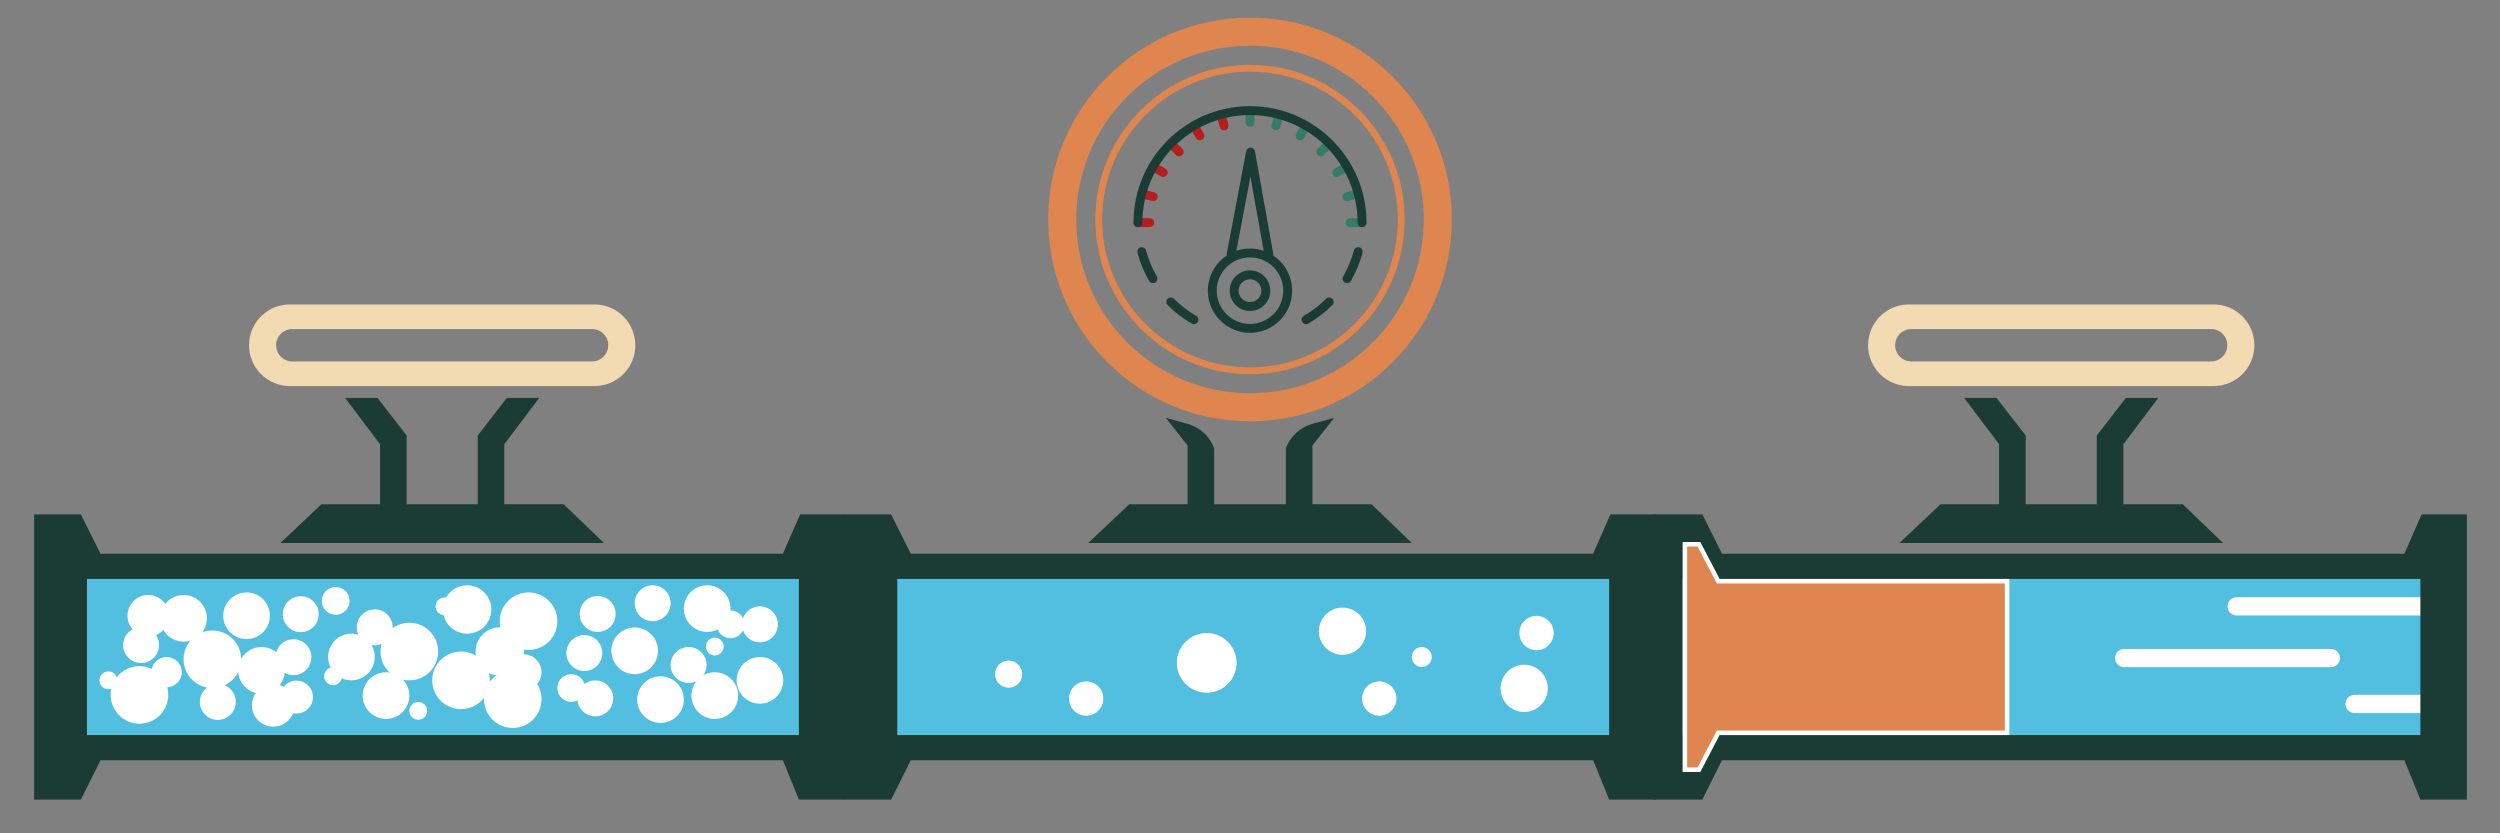 <?xml version="1.0" encoding="utf-8"?>
<!-- Generator: Adobe Illustrator 25.4.1, SVG Export Plug-In . SVG Version: 6.00 Build 0)  -->
<svg version="1.1" id="Layer_1" xmlns="http://www.w3.org/2000/svg" xmlns:xlink="http://www.w3.org/1999/xlink" x="0px" y="0px"
	 width="1101px" height="367px" viewBox="0 0 1101 367" style="enable-background:new 0 0 1101 367;" xml:space="preserve">
<rect x="0" y="0" width="1101" height="367" fill="#808080" stroke="none"/>
<style type="text/css">
	.st0{fill:#FFFF57;}
	.st1{fill:#53BFE0;}
	.st2{fill:#FFFFFF;}
	.st3{fill:#1A3C34;}
	.st4{fill:#F2DAB2;}
	.st5{fill:#DF854F;}
	.st6{fill:#367A68;}
	.st7{fill:#B71D1D;}
</style>
<g id="Layer_5">
	<rect x="34.051" y="251.203" class="st0" width="322.259" height="75.328"/>
	<rect x="34.051" y="251.203" class="st1" width="322.259" height="75.328"/>
	<rect x="394.383" y="251.677" class="st1" width="322.259" height="75.328"/>
	<rect x="746.636" y="250.757" class="st1" width="322.259" height="75.328"/>
</g>
<g id="Layer_2_00000031173943181623695650000013845587248569054655_">
	<circle class="st2" cx="65.295" cy="271.179" r="9.153"/>
	<circle class="st2" cx="61.419" cy="306.046" r="12.679"/>
	<circle class="st2" cx="93.527" cy="290.334" r="12.679"/>
	<circle class="st2" cx="180.274" cy="286.94" r="12.679"/>
	<circle class="st2" cx="225.811" cy="307.909" r="12.679"/>
	<circle class="st2" cx="203.029" cy="299.619" r="12.679"/>
	<circle class="st2" cx="232.772" cy="273.582" r="12.679"/>
	<circle class="st2" cx="205.726" cy="268.412" r="10.656"/>
	<circle class="st2" cx="220.093" cy="286.94" r="10.656"/>
	<circle class="st2" cx="287.426" cy="265.669" r="7.913"/>
	<circle class="st2" cx="263.214" cy="270.394" r="7.913"/>
	<circle class="st2" cx="257.344" cy="287.6" r="7.913"/>
	<circle class="st2" cx="262.154" cy="307.566" r="7.913"/>
	<circle class="st2" cx="303.252" cy="292.868" r="7.913"/>
	<circle class="st2" cx="334.67" cy="274.953" r="7.913"/>
	<circle class="st2" cx="230.579" cy="296.064" r="7.913"/>
	
		<ellipse transform="matrix(0.071 -0.997 0.997 0.071 -168.426 397.866)" class="st2" cx="129.36" cy="289.343" rx="7.913" ry="7.913"/>
	
		<ellipse transform="matrix(0.071 -0.997 0.997 0.071 -146.544 383.459)" class="st2" cx="132.567" cy="270.394" rx="7.913" ry="7.913"/>
	<circle class="st2" cx="165.042" cy="276.284" r="7.913"/>
	<circle class="st2" cx="95.934" cy="309.133" r="7.913"/>
	
		<ellipse transform="matrix(0.998 -0.055 0.055 0.998 -15.621 3.878)" class="st2" cx="62.262" cy="284.197" rx="7.913" ry="7.913"/>
	<circle class="st2" cx="120.351" cy="310.62" r="9.401"/>
	<circle class="st2" cx="73.376" cy="296.021" r="6.68"/>
	
		<ellipse transform="matrix(0.071 -0.997 0.997 0.071 -184.667 415.543)" class="st2" cx="130.728" cy="306.9" rx="7.241" ry="7.241"/>
	<circle class="st2" cx="80.848" cy="272.302" r="10.276"/>
	<circle class="st2" cx="147.829" cy="264.636" r="6.12"/>
	<circle class="st2" cx="251.57" cy="303.013" r="6.12"/>
	<circle class="st2" cx="321.724" cy="274.953" r="6.12"/>
	<circle class="st2" cx="314.788" cy="284.747" r="3.927"/>
	<circle class="st2" cx="184.201" cy="313.059" r="3.927"/>
	<circle class="st2" cx="146.681" cy="297.828" r="3.927"/>
	<circle class="st2" cx="195.746" cy="267.04" r="3.927"/>
	<circle class="st2" cx="47.723" cy="299.619" r="3.927"/>
	<circle class="st2" cx="108.588" cy="271.179" r="10.276"/>
	<circle class="st2" cx="115.162" cy="295.231" r="10.276"/>
	<circle class="st2" cx="154.766" cy="289.343" r="10.276"/>
	<circle class="st2" cx="169.999" cy="306.339" r="10.276"/>
	<circle class="st2" cx="279.512" cy="286.617" r="10.276"/>
	<circle class="st2" cx="290.897" cy="308.103" r="10.276"/>
	<circle class="st2" cx="314.788" cy="306.339" r="10.276"/>
	<circle class="st2" cx="334.67" cy="299.619" r="10.276"/>
	<circle class="st2" cx="311.448" cy="268.031" r="10.276"/>
	<circle class="st2" cx="444.197" cy="296.905" r="5.985"/>
	<circle class="st2" cx="478.35" cy="307.648" r="7.56"/>
	<circle class="st2" cx="607.425" cy="307.648" r="7.56"/>
	<circle class="st2" cx="626.146" cy="289.343" r="4.398"/>
	<circle class="st2" cx="676.693" cy="278.786" r="7.56"/>
	<circle class="st2" cx="671.242" cy="303.158" r="10.402"/>
	<circle class="st2" cx="591.231" cy="277.985" r="10.402"/>
	<circle class="st2" cx="531.423" cy="291.934" r="13.148"/>
	<path class="st2" d="M1026.522,293.817h-91.074c-2.214,0-4.009-1.795-4.009-4.009l0,0
		c0-2.214,1.795-4.009,4.009-4.009h91.074c2.214,0,4.009,1.795,4.009,4.009l0,0
		C1030.53,292.022,1028.736,293.817,1026.522,293.817z"/>
	<path class="st2" d="M1076.067,271.048h-91.074c-2.214,0-4.009-1.795-4.009-4.009l0,0
		c0-2.214,1.795-4.009,4.009-4.009h91.074c2.214,0,4.009,1.795,4.009,4.009l0,0
		C1080.076,269.253,1078.281,271.048,1076.067,271.048z"/>
	<path class="st2" d="M1077.427,314.02h-40.483c-2.214,0-4.009-1.795-4.009-4.009l0,0
		c0-2.214,1.795-4.009,4.009-4.009h40.483c2.214,0,4.009,1.795,4.009,4.009l0,0
		C1081.435,312.225,1079.641,314.02,1077.427,314.02z"/>
</g>
<g id="Layer_1_00000031909808069756617680000003012731313333994124_">
	<path class="st3" d="M352.372,226.528l-7.581,17.328H44.266l-8.664-17.328H15.026v125.625h20.576
		l8.665-17.328H344.788l7.042,17.328h20.461V226.528H352.372z M351.831,323.728H38.309V254.959
		h313.521V323.728z"/>
	<path class="st3" d="M709.213,226.528l-7.581,17.328H401.107l-8.664-17.328h-20.576v125.625h20.576
		l8.665-17.328h300.521l7.042,17.328h20.461V226.528H709.213z M708.672,323.728H395.151V254.959
		h313.521V323.728z"/>
	<path class="st3" d="M1066.48,226.528l-7.581,17.328H758.374l-8.664-17.328h-21.583v125.625h21.583
		l8.665-17.328h300.521l7.042,17.328h20.462V226.528H1066.48z M1065.939,323.728H741.026V254.959
		h324.913V323.728z"/>
	<polygon class="st3" points="123.487,239.128 265.976,239.128 248.249,222.07 222.828,222.07 
		167.639,222.07 141.549,222.07 	"/>
	<polygon class="st3" points="167.371,226.528 167.371,195.646 151.985,175.242 166.236,175.242 
		179.078,191.79 179.078,226.528 	"/>
	<polygon class="st3" points="222.095,226.528 222.095,195.646 237.481,175.242 223.23,175.242 
		210.388,191.79 210.388,226.528 	"/>
	<path class="st4" d="M261.822,134.074H127.644c-9.928,0-17.976,8.048-17.976,17.976
		s8.048,17.976,17.976,17.976h134.178c9.928,0,17.976-8.048,17.976-17.976
		S271.75,134.074,261.822,134.074z M260.748,159.175H128.719c-3.937,0-7.128-3.191-7.128-7.128
		c0-3.937,3.191-7.128,7.128-7.128h132.029c3.937,0,7.128,3.191,7.128,7.128
		C267.876,155.983,264.684,159.175,260.748,159.175z"/>
	<polygon class="st3" points="836.521,239.128 979.01,239.128 961.283,222.07 935.862,222.07 
		880.673,222.07 854.583,222.07 	"/>
	<polygon class="st3" points="479.259,239.128 621.748,239.128 604.02,222.07 578.6,222.07 
		523.41,222.07 497.321,222.07 	"/>
	<polygon class="st3" points="880.405,226.528 880.405,195.646 865.019,175.242 879.27,175.242 
		892.112,191.79 892.112,226.528 	"/>
	<path class="st3" d="M523.013,235.286v-39.081L513.416,184l9.62,2.665
		c5.407,1.498,9.759,5.514,11.684,10.784v0v37.837H523.013z"/>
	<path class="st3" d="M577.993,235.286v-39.081L587.59,184l-9.62,2.665
		c-5.407,1.498-9.758,5.514-11.684,10.784v0v37.837H577.993z"/>
	<polygon class="st3" points="935.129,226.528 935.129,195.646 950.515,175.242 936.265,175.242 
		923.422,191.79 923.422,226.528 	"/>
	<path class="st4" d="M974.856,134.074H840.678c-9.928,0-17.976,8.048-17.976,17.976
		s8.048,17.976,17.976,17.976h134.178c9.928,0,17.976-8.048,17.976-17.976
		S984.784,134.074,974.856,134.074z M973.782,159.175h-132.029c-3.937,0-7.128-3.191-7.128-7.128
		c0-3.937,3.191-7.128,7.128-7.128h132.029c3.937,0,7.128,3.191,7.128,7.128
		C980.91,155.983,977.718,159.175,973.782,159.175z"/>
	<path class="st5" d="M550.503,7.789c-49.084,0-88.874,39.79-88.874,88.874
		c0,49.084,39.79,88.874,88.874,88.874c49.084,0,88.874-39.79,88.874-88.874
		C639.378,47.58,599.587,7.789,550.503,7.789z M550.503,173.183
		c-42.26,0-76.519-34.259-76.519-76.519c0-42.26,34.259-76.519,76.519-76.519
		c42.26,0,76.519,34.259,76.519,76.519C627.022,138.924,592.763,173.183,550.503,173.183z"/>
	<path class="st5" d="M550.503,164.771c-37.555,0-68.107-30.553-68.107-68.107
		s30.553-68.107,68.107-68.107c37.554,0,68.107,30.553,68.107,68.107
		S588.058,164.771,550.503,164.771z M550.503,31.557c-35.9,0-65.107,29.207-65.107,65.107
		s29.207,65.107,65.107,65.107c35.9,0,65.107-29.207,65.107-65.107
		S586.403,31.557,550.503,31.557z"/>
	<g>
		<path class="st3" d="M550.499,146.582c-10.239,0-18.569-8.331-18.569-18.569
			s8.331-18.569,18.569-18.569s18.569,8.331,18.569,18.569
			C569.069,138.252,560.737,146.582,550.499,146.582z M550.499,113.369
			c-8.075,0-14.643,6.568-14.643,14.643s6.568,14.643,14.643,14.643
			s14.643-6.568,14.643-14.643C565.143,119.941,558.575,113.369,550.499,113.369L550.499,113.369z
			"/>
		<path class="st3" d="M559.306,114.037c-0.05,0.013-0.102,0.027-0.154,0.032
			c-1.066,0.19-2.089-0.52-2.278-1.587l-6.185-34.679l-6.57,34.607
			c-0.204,1.064-1.231,1.763-2.294,1.563c-1.064-0.204-1.763-1.231-1.563-2.294
			l8.558-45.078c0.178-0.931,0.992-1.604,1.94-1.596
			c0.947,0.003,1.754,0.685,1.922,1.619l8.058,45.173c0.18,1.01-0.454,1.983-1.434,2.24
			L559.306,114.037z"/>
		<path class="st3" d="M593.238,124.699c-0.334,0-0.671-0.086-0.982-0.263
			c-0.939-0.542-1.26-1.743-0.718-2.682c2.069-3.585,3.663-7.428,4.735-11.428
			c0.279-1.048,1.358-1.668,2.403-1.39c1.048,0.279,1.668,1.358,1.39,2.403
			c-1.162,4.33-2.886,8.496-5.128,12.375c-0.362,0.636-1.021,0.985-1.7,0.985
			L593.238,124.699z"/>
		<path class="st3" d="M575.178,142.766c-0.679,0-1.339-0.353-1.7-0.982
			c-0.542-0.939-0.22-2.14,0.718-2.682c3.585-2.069,6.886-4.605,9.815-7.53
			c0.765-0.765,2.01-0.765,2.775,0s0.765,2.01,0,2.775
			c-3.172,3.168-6.745,5.912-10.628,8.154c-0.31,0.178-0.648,0.264-0.981,0.264V142.766z"/>
		<path class="st3" d="M525.821,142.766c-0.334,0-0.671-0.086-0.982-0.263
			c-3.883-2.242-7.459-4.986-10.628-8.154c-0.765-0.765-0.765-2.01,0-2.775
			c0.765-0.765,2.01-0.765,2.775,0c2.929,2.929,6.23,5.461,9.815,7.53
			c0.939,0.542,1.26,1.743,0.718,2.682c-0.361,0.627-1.02,0.981-1.699,0.981V142.766z"/>
		<path class="st3" d="M507.762,124.699c-0.679,0-1.339-0.353-1.7-0.982
			c-2.242-3.883-3.965-8.044-5.127-12.378c-0.279-1.048,0.342-2.124,1.39-2.403
			c1.048-0.279,2.124,0.342,2.403,1.39c1.072,4,2.665,7.844,4.735,11.428
			c0.542,0.939,0.22,2.14-0.718,2.682c-0.314,0.181-0.652,0.263-0.982,0.263
			L507.762,124.699z"/>
		<path class="st3" d="M550.499,136.952c-4.927,0-8.939-4.008-8.939-8.939
			c0-4.927,4.008-8.939,8.939-8.939s8.939,4.008,8.939,8.939
			C559.439,132.944,555.426,136.952,550.499,136.952z M550.499,123.004
			c-2.764,0-5.014,2.25-5.014,5.014c0,2.764,2.25,5.014,5.014,5.014
			c2.764,0,5.014-2.25,5.014-5.014C555.513,125.253,553.263,123.004,550.499,123.004z"/>
		<path class="st6" d="M550.499,55.874c-1.083,0-1.963-0.879-1.963-1.963V48.709
			c0-1.083,0.879-1.963,1.963-1.963s1.963,0.879,1.963,1.963v5.202
			C552.462,54.995,551.583,55.874,550.499,55.874z"/>
		<path class="st6" d="M561.928,57.377c-0.169,0-0.338-0.024-0.51-0.067
			c-1.048-0.279-1.668-1.358-1.39-2.403l1.347-5.025c0.279-1.048,1.358-1.668,2.403-1.39
			c1.048,0.279,1.668,1.358,1.39,2.403l-1.347,5.025c-0.232,0.88-1.025,1.457-1.893,1.457
			V57.377z"/>
		<path class="st6" d="M572.57,61.789c-0.334,0-0.671-0.086-0.982-0.263
			c-0.939-0.542-1.26-1.743-0.718-2.682l2.603-4.507c0.542-0.939,1.743-1.26,2.682-0.718
			s1.26,1.743,0.718,2.682l-2.603,4.507C573.909,61.436,573.25,61.789,572.57,61.789z"/>
		<path class="st6" d="M581.719,68.806c-0.503,0-1.005-0.193-1.39-0.573
			c-0.765-0.765-0.765-2.01,0-2.775l3.679-3.679c0.765-0.765,2.01-0.765,2.775,0
			c0.765,0.765,0.765,2.01,0,2.775l-3.679,3.679c-0.38,0.381-0.883,0.573-1.385,0.573
			H581.719z"/>
		<path class="st6" d="M588.738,77.948c-0.679,0-1.339-0.353-1.7-0.982
			c-0.542-0.939-0.22-2.14,0.718-2.682l4.507-2.603
			c0.939-0.542,2.14-0.22,2.682,0.718c0.542,0.939,0.22,2.14-0.718,2.682
			l-4.507,2.603C589.406,77.862,589.069,77.948,588.738,77.948z"/>
		<path class="st6" d="M593.143,88.596c-0.868,0-1.661-0.577-1.896-1.457
			c-0.279-1.048,0.342-2.124,1.39-2.403l5.025-1.347c1.048-0.283,2.124,0.342,2.403,1.39
			c0.279,1.048-0.342,2.124-1.39,2.403l-5.025,1.347
			c-0.165,0.047-0.338,0.067-0.507,0.067H593.143z"/>
		<path class="st6" d="M599.852,100.024h-5.202c-1.083,0-1.963-0.879-1.963-1.963
			c0-1.083,0.879-1.963,1.963-1.963h5.202c1.083,0,1.963,0.879,1.963,1.963
			C601.815,99.145,600.936,100.024,599.852,100.024L599.852,100.024z"/>
		<path class="st7" d="M506.348,100.024h-5.202c-1.083,0-1.963-0.879-1.963-1.963
			c0-1.083,0.879-1.963,1.963-1.963h5.202c1.083,0,1.963,0.879,1.963,1.963
			C508.311,99.145,507.432,100.024,506.348,100.024z"/>
		<path class="st7" d="M507.856,88.596c-0.169,0-0.338-0.024-0.51-0.067l-5.025-1.347
			c-1.048-0.279-1.668-1.358-1.39-2.403c0.279-1.044,1.354-1.668,2.403-1.39
			l5.025,1.347c1.048,0.279,1.668,1.358,1.39,2.403c-0.232,0.88-1.025,1.457-1.893,1.457
			V88.596z"/>
		<path class="st7" d="M512.265,77.948c-0.334,0-0.671-0.086-0.982-0.263l-4.507-2.603
			c-0.939-0.542-1.26-1.743-0.718-2.682c0.542-0.939,1.743-1.26,2.682-0.718
			l4.507,2.603c0.939,0.542,1.26,1.743,0.718,2.682
			C513.6,77.595,512.94,77.948,512.265,77.948z"/>
		<path class="st7" d="M519.28,68.806c-0.503,0-1.005-0.193-1.39-0.573l-3.679-3.679
			c-0.765-0.765-0.765-2.01,0-2.775c0.765-0.765,2.01-0.765,2.775,0l3.679,3.679
			c0.765,0.765,0.765,2.01,0,2.775c-0.381,0.381-0.883,0.573-1.385,0.573H519.28z"/>
		<path class="st7" d="M528.427,61.789c-0.679,0-1.339-0.353-1.7-0.982l-2.603-4.507
			c-0.542-0.939-0.22-2.14,0.718-2.682c0.939-0.542,2.14-0.22,2.682,0.718
			l2.603,4.507c0.542,0.939,0.22,2.14-0.718,2.682
			C529.095,61.702,528.757,61.789,528.427,61.789z"/>
		<path class="st7" d="M539.071,57.377c-0.868,0-1.661-0.577-1.896-1.457l-1.347-5.025
			c-0.279-1.048,0.342-2.124,1.39-2.403c1.048-0.279,2.124,0.342,2.403,1.39l1.347,5.025
			c0.279,1.048-0.342,2.124-1.39,2.403c-0.169,0.047-0.338,0.067-0.507,0.067
			L539.071,57.377z"/>
		<path class="st3" d="M599.852,100.024c-1.083,0-1.963-0.879-1.963-1.963
			c0-26.131-21.259-47.389-47.39-47.389s-47.389,21.259-47.389,47.389
			c0,1.083-0.879,1.963-1.963,1.963s-1.963-0.879-1.963-1.963
			c0-28.295,23.023-51.316,51.316-51.316c28.295,0,51.316,23.023,51.316,51.316
			c0,1.083-0.879,1.963-1.963,1.963H599.852z"/>
	</g>
</g>
<g id="Layer_4">
	<g>
		<polygon class="st5" points="742.026,338.994 742.026,239.688 748.207,239.688 756.716,255.959 
			883.922,255.959 883.922,322.728 756.715,322.728 748.211,338.994 		"/>
		<path class="st2" d="M747.602,240.687l7.948,15.198l0.561,1.073h1.211h125.6v64.769H757.321
			h-1.211l-0.561,1.073l-7.944,15.193h-4.579v-97.307H747.602 M748.813,238.687h-7.787v101.307
			h7.79l8.505-16.266h127.601V254.959H757.322L748.813,238.687L748.813,238.687z"/>
	</g>
</g>
</svg>
